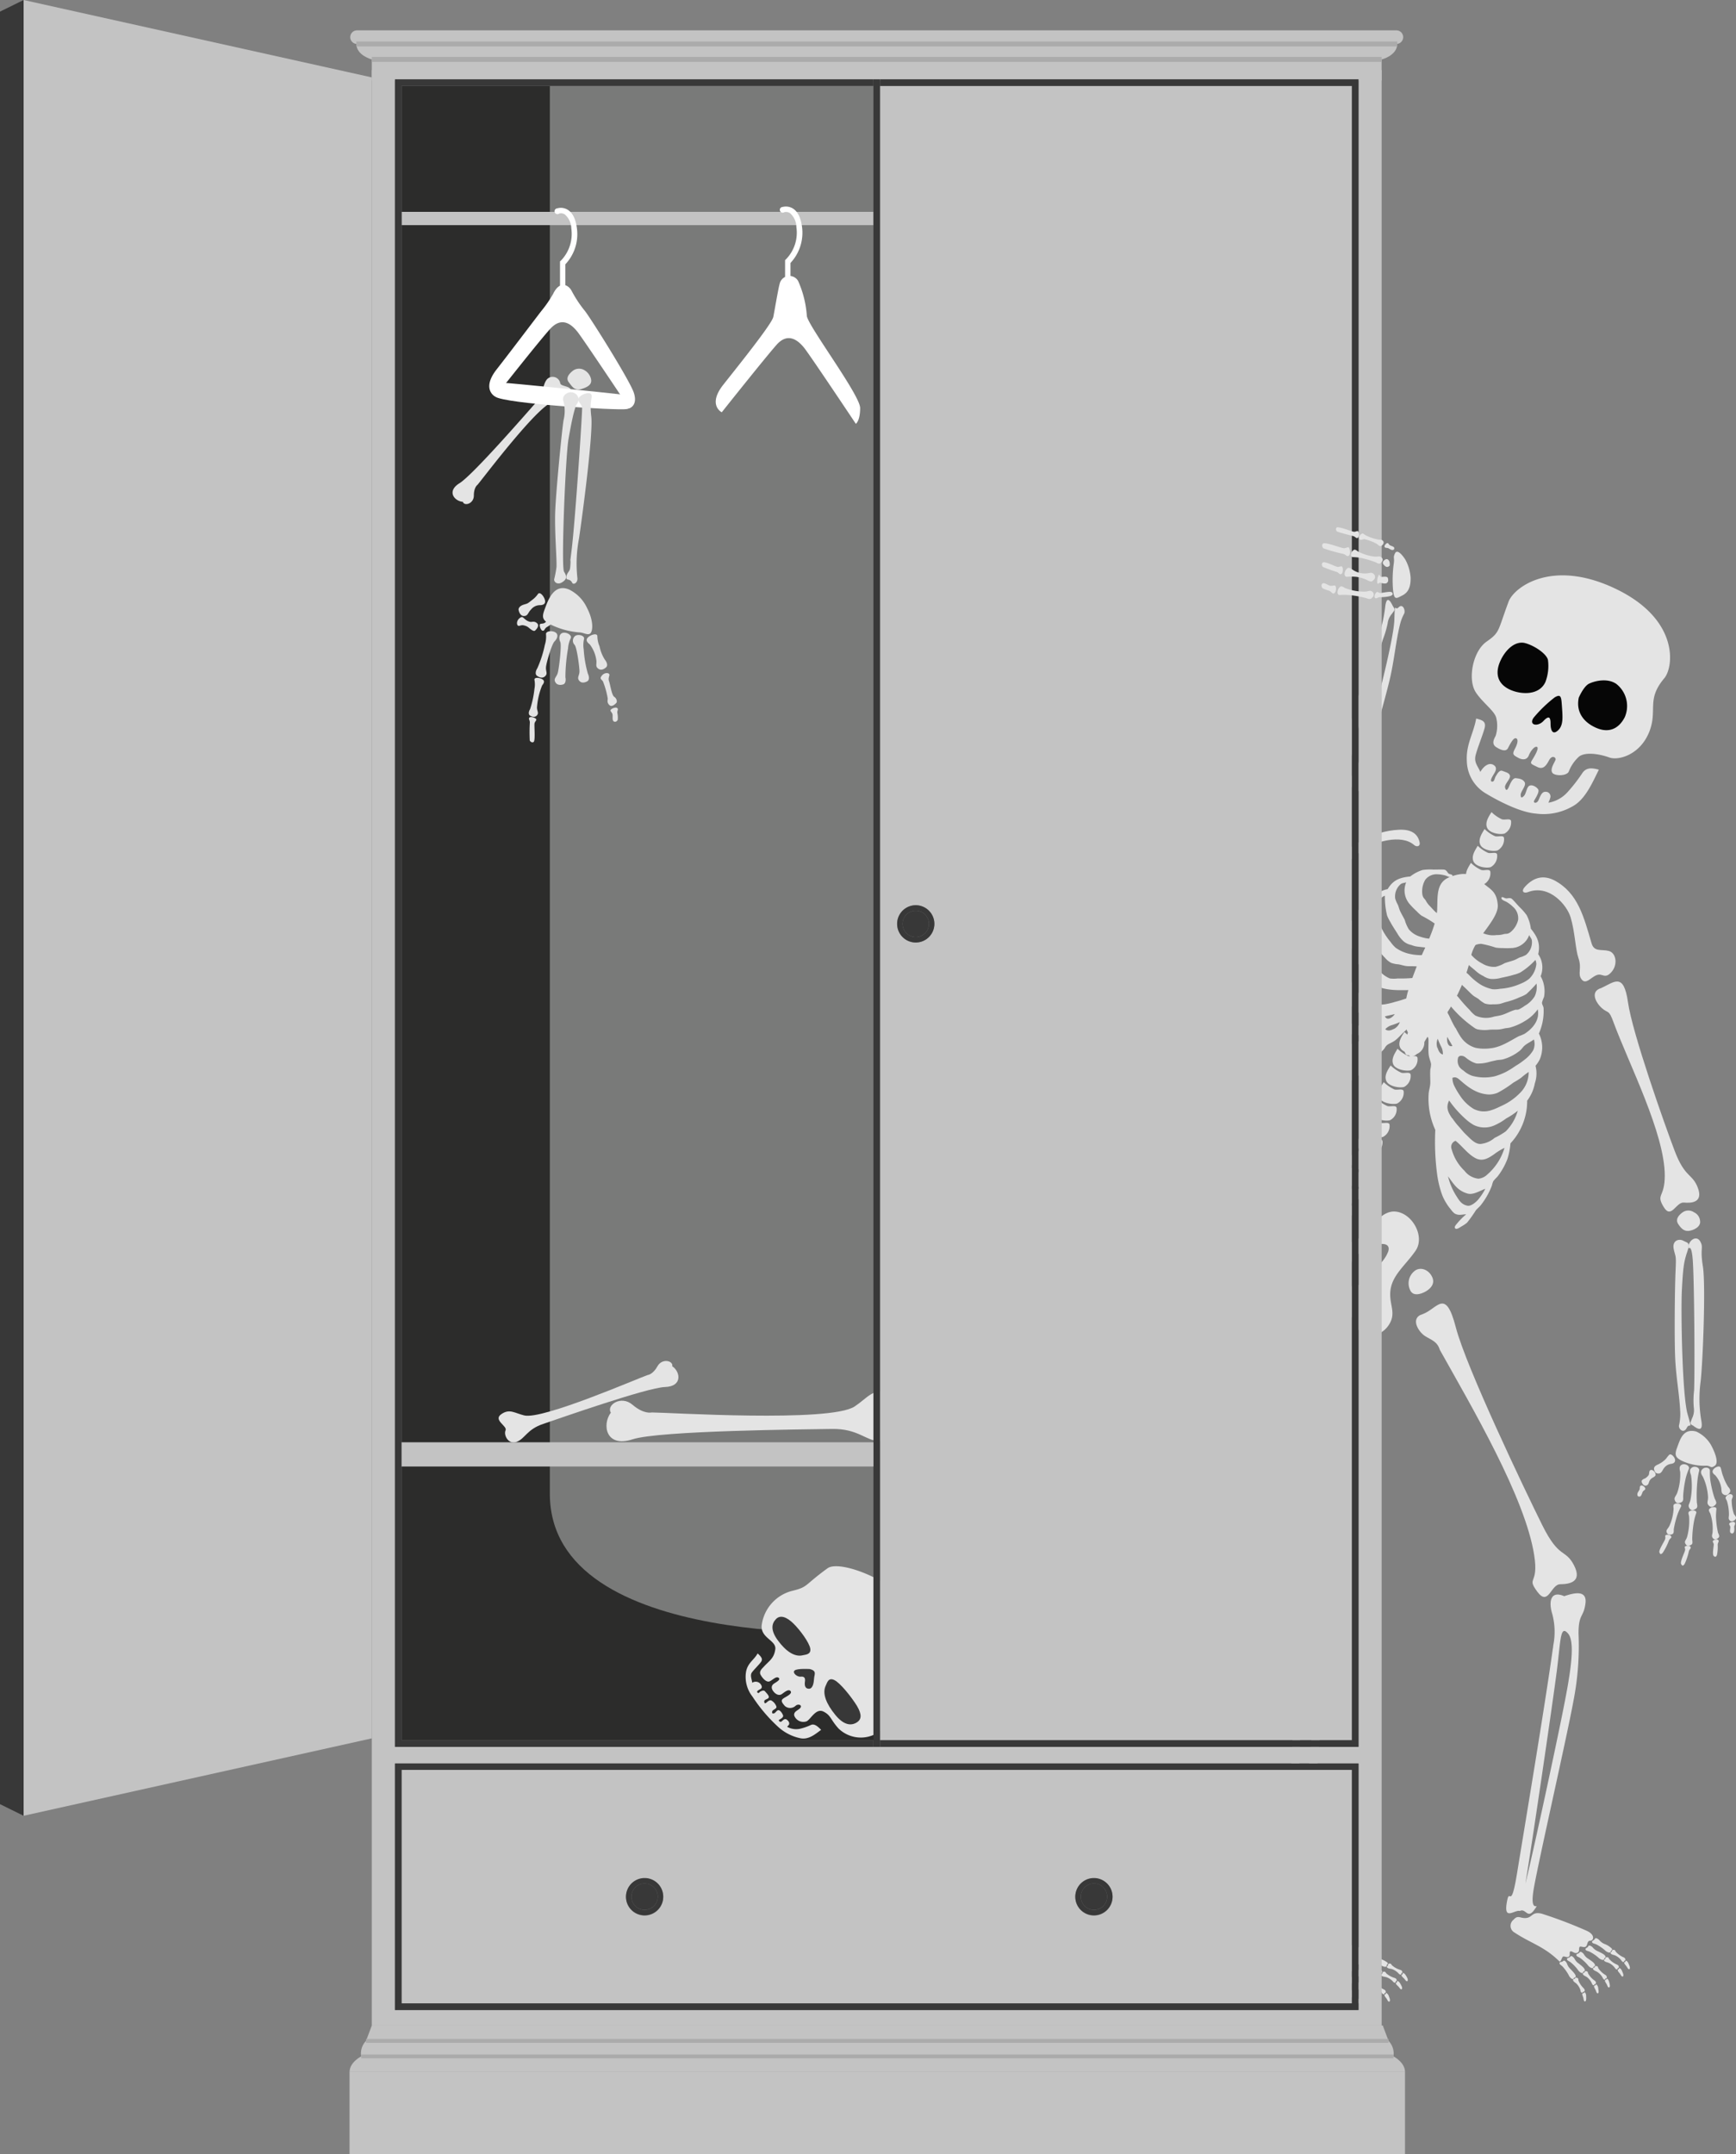 <svg xmlns="http://www.w3.org/2000/svg" viewBox="0 0 334.67 415.15"><rect x="0" y="0" width="334.67" height="415.15" fill="#808080" stroke="none"/><defs><style>.cls-1,.cls-2{fill:#e4e4e4;}.cls-2{fill-rule:evenodd;}.cls-3{fill:#060606;}.cls-4{fill:#c3c3c3;}.cls-5{fill:#797a79;}.cls-6{fill:#2c2c2b;}.cls-7{fill:#fff;}.cls-8{fill:#383838;}.cls-9{fill:#ababab;}</style></defs><g id="Livello_2" data-name="Livello 2"><g id="Livello_1-2" data-name="Livello 1"><path class="cls-1" d="M299.62,169.65c-2-1-3.87-.68-5.62,1.23-.85.93-.23,1.36.56,1.05,4.07-1.56,7.51,2.46,8.23,4.87.84,2.8.92,6.15,1.5,7.82.73,2.09-.23,3,.6,4.11s1.76-.35,2.91-.8,1.56.86,2.85-.58.92-3.71-.5-4.08-2.81.25-3.32-1.46C305.34,176.77,304.24,172.08,299.62,169.65Z"/><path class="cls-1" d="M275.92,185.9a7.3,7.3,0,0,0,1.89,1.31c.54.33,1.67-.24,1.9.35a2.38,2.38,0,0,1-1.19,2.47c-.9.27-2.93-.08-3.4-1.12S275.4,186.75,275.92,185.9Z"/><path class="cls-1" d="M274.63,189.15a7,7,0,0,0,1.9,1.31c.54.34,1.68-.22,1.9.36a2.38,2.38,0,0,1-1.19,2.47c-.9.27-2.94-.09-3.41-1.13S274.11,190,274.63,189.15Z"/><path class="cls-1" d="M273.34,192.4a7,7,0,0,0,1.91,1.32c.55.34,1.67-.23,1.9.36a2.35,2.35,0,0,1-1.19,2.46c-.91.27-2.95-.09-3.42-1.13S272.82,193.25,273.34,192.4Z"/><path class="cls-1" d="M272,195.65A7.49,7.49,0,0,0,274,197c.55.34,1.68-.22,1.91.36a2.37,2.37,0,0,1-1.22,2.46c-.9.26-2.95-.1-3.42-1.14S271.52,196.49,272,195.65Z"/><path class="cls-1" d="M270.74,198.89a7.27,7.27,0,0,0,1.91,1.32c.54.34,1.68-.22,1.91.36a2.37,2.37,0,0,1-1.22,2.46c-.9.26-2.95-.1-3.42-1.14S270.21,199.73,270.74,198.89Z"/><path class="cls-1" d="M269.42,202.12a7.29,7.29,0,0,0,1.92,1.33c.55.34,1.69-.22,1.92.37a2.36,2.36,0,0,1-1.24,2.44c-.91.25-3-.11-3.43-1.15S268.89,203,269.42,202.12Z"/><path class="cls-1" d="M268.09,205.34a7.24,7.24,0,0,0,1.91,1.33c.55.34,1.7-.22,1.93.37a2.38,2.38,0,0,1-1.25,2.44c-.9.25-2.95-.11-3.42-1.15S267.56,206.18,268.09,205.34Z"/><path class="cls-1" d="M266.76,208.56a7.44,7.44,0,0,0,1.9,1.33c.55.34,1.7-.22,1.93.37a2.36,2.36,0,0,1-1.26,2.42c-.9.25-3-.1-3.43-1.14S266.22,209.39,266.76,208.56Z"/><path class="cls-1" d="M265.4,211.77a7.27,7.27,0,0,0,1.91,1.32c.55.34,1.7-.21,1.92.37a2.36,2.36,0,0,1-1.25,2.43c-.91.25-3-.11-3.43-1.15S264.87,212.6,265.4,211.77Z"/><path class="cls-1" d="M287.54,156.51a6.86,6.86,0,0,0,1.87,1.32c.53.34,1.67-.22,1.89.36a2.45,2.45,0,0,1-1.26,2.46c-.89.26-2.9-.08-3.35-1.12S287,157.36,287.54,156.51Z"/><path class="cls-1" d="M286.2,159.77a6.78,6.78,0,0,0,1.86,1.31c.54.34,1.67-.23,1.88.36a2.44,2.44,0,0,1-1.23,2.45c-.89.28-2.89-.06-3.34-1.1S285.68,160.62,286.2,159.77Z"/><path class="cls-1" d="M284.88,163a6.74,6.74,0,0,0,1.86,1.3c.53.33,1.65-.24,1.87.34a2.46,2.46,0,0,1-1.22,2.47c-.88.27-2.88-.06-3.33-1.1S284.36,163.89,284.88,163Z"/><path class="cls-1" d="M283.57,166.3a7.12,7.12,0,0,0,1.86,1.3c.53.33,1.65-.24,1.87.34a2.44,2.44,0,0,1-1.2,2.47c-.89.28-2.88-.06-3.34-1.1S283.05,167.15,283.57,166.3Z"/><path class="cls-1" d="M282.28,169.56a6.89,6.89,0,0,0,1.86,1.3c.54.33,1.65-.24,1.87.34a2.42,2.42,0,0,1-1.19,2.47c-.89.28-2.88-.06-3.34-1.09S281.76,170.41,282.28,169.56Z"/><path class="cls-1" d="M281,172.82a7.21,7.21,0,0,0,1.87,1.31c.54.33,1.65-.24,1.88.33a2.43,2.43,0,0,1-1.18,2.48c-.89.28-2.9-.06-3.36-1.09S280.48,173.68,281,172.82Z"/><path class="cls-1" d="M279.72,176.09a6.78,6.78,0,0,0,1.87,1.3c.54.34,1.66-.23,1.88.35a2.41,2.41,0,0,1-1.18,2.47c-.89.28-2.9-.07-3.36-1.1S279.2,176.94,279.72,176.09Z"/><path class="cls-1" d="M278.44,179.35a6.66,6.66,0,0,0,1.88,1.31c.54.34,1.66-.23,1.89.35a2.41,2.41,0,0,1-1.18,2.47c-.9.28-2.91-.07-3.38-1.1S277.93,180.21,278.44,179.35Z"/><path class="cls-1" d="M277.17,182.62a7.09,7.09,0,0,0,1.88,1.31c.55.34,1.67-.23,1.89.35a2.38,2.38,0,0,1-1.18,2.47c-.9.28-2.91-.07-3.38-1.11S276.65,183.47,277.17,182.62Z"/><path class="cls-1" d="M264.05,215a7.22,7.22,0,0,0,1.9,1.32c.55.34,1.7-.21,1.92.37a2.35,2.35,0,0,1-1.26,2.42c-.91.25-3-.11-3.42-1.15S263.52,215.8,264.05,215Z"/><path class="cls-1" d="M262.68,218.16a7,7,0,0,0,1.9,1.32c.55.35,1.7-.21,1.92.38a2.33,2.33,0,0,1-1.27,2.41c-.9.25-3-.1-3.42-1.14S262.15,219,262.68,218.16Z"/><path class="cls-1" d="M261.31,221.36a7.6,7.6,0,0,0,1.89,1.32c.55.34,1.7-.22,1.92.37a2.34,2.34,0,0,1-1.27,2.41c-.9.25-3-.11-3.42-1.15S260.77,222.18,261.31,221.36Z"/><path class="cls-1" d="M259.93,224.54a7.11,7.11,0,0,0,1.89,1.32c.55.35,1.7-.21,1.92.38a2.36,2.36,0,0,1-1.28,2.41c-.9.25-2.95-.11-3.41-1.15S259.39,225.37,259.93,224.54Z"/><path class="cls-1" d="M258.54,227.73a7.22,7.22,0,0,0,1.9,1.32c.54.34,1.69-.21,1.91.37a2.38,2.38,0,0,1-1.28,2.42c-.9.24-3-.12-3.41-1.16S258,228.55,258.54,227.73Z"/><path class="cls-1" d="M257.15,230.91a7.11,7.11,0,0,0,1.89,1.32c.54.35,1.7-.2,1.92.38a2.36,2.36,0,0,1-1.29,2.41c-.9.25-2.95-.11-3.41-1.15S256.61,231.73,257.15,230.91Z"/><path class="cls-1" d="M269.15,233.51c-3.18-.4-5.17,4-7.68,5.46s-6.08.07-7.81-1c-3.44-2.11-6.52-3.5-9.75-2.37a4.82,4.82,0,0,0-2.09,7.6c2.08,2.41,3.67,4.52,3.74,8s2.31,6.26,5.73,5.49,2.05-3.63,4.47-5.7,4.62,2.45,5.8,4.78,4.52,2.06,6.15-.38-.06-4,.37-6.89,3-4.79,4.83-7.48S272.33,233.91,269.15,233.51Zm-14.17,14c-.34,1.26-.37.91-1.4.75s-2-2.12-3.48-2.83a4.18,4.18,0,0,1-2.74-3.85c-.06-2.15,4.3-.35,5.48.63S255.33,246.29,255,247.55Zm12.59-6.2c-1,2.59-3.92,4.09-4.95,5.5s-1.79,1.79-2.42.48c-1.19-2.46.45-4.75,2.34-6.14S268.53,238.76,267.57,241.35Z"/><path class="cls-1" d="M269.68,159.91c2.25-.11,3.62.67,4,2.42.17.84-.59.95-1.07.52-2.5-2.19-7.68-.54-9.66.82-2.31,1.59-4.3,3.75-5.75,4.68-1.8,1.16-1.53,2-2.86,2.51s-1.26-.73-2-1.35-1.8.12-2.05-1.19,1.37-2.69,2.77-2.53,2.2,1,3.61,0C260.82,162.92,264.44,160.18,269.68,159.91Z"/><path class="cls-1" d="M192.59,238.55a6.37,6.37,0,0,0-3.69.92c-.91.57-3,2.15-2.5,3.1s.65.27,1.61.85a10,10,0,0,0,4.47,1.27c1.13,0,1.66-.16,1.88-1.73S195.12,239.15,192.59,238.55Z"/><path class="cls-1" d="M181.48,245.77c.08.49.28.85.86.82s.67-.58,1.09-1.05a4.73,4.73,0,0,1,2-1.41c.65-.1.89-.32.81-.82s-.65-1.31-1.07-.91a13.45,13.45,0,0,1-1.19,1.2,9.06,9.06,0,0,1-1.73,1.26C181.76,245.06,181.4,245.29,181.48,245.77Z"/><path class="cls-1" d="M178.1,249.64c.05.4.4.9.87.73s.37-.43.66-.93a8.74,8.74,0,0,1,1.57-2.09c.48-.33.58-.33.49-.77s-.54-.86-.91-.67-.13.67-.43,1.09a8.35,8.35,0,0,1-1.53,1.93C178.37,249.15,178,249.24,178.1,249.64Z"/><path class="cls-1" d="M177.2,251.94c0,.28.1.47.44.43s.47-.75.64-1,.55-.28.44-.57-.55-.68-.83-.54-.14.55-.27.79A2.19,2.19,0,0,0,177.2,251.94Z"/><path class="cls-1" d="M196.19,248.66a.81.81,0,0,1-1.16.27c-.48-.3-.28-.91-.4-1.43a2,2,0,0,0-.77-1.28c-.44-.32-.59-.69-.27-1.09s1.25-.7,1.39-.26.13.86.24,1.15a4.59,4.59,0,0,0,.75,1.45C196.29,247.88,196.5,248.28,196.19,248.66Z"/><path class="cls-1" d="M197.13,251.87c-.26.28-.79.53-1.11.18s-.1-.71-.11-1.09a1.5,1.5,0,0,0-.28-.86c-.19-.33-.35-.56,0-.87s.89-.42,1.12-.12-.17.69-.11,1a2.58,2.58,0,0,0,.27.81C197,251.18,197.39,251.59,197.13,251.87Z"/><path class="cls-1" d="M196.76,254.3c-.15.24-.33.35-.6.15s0-.89-.06-1.18-.33-.52-.1-.72.81-.3,1,0-.15.54-.16.82A2.42,2.42,0,0,1,196.76,254.3Z"/><path class="cls-1" d="M182.81,249.18c.16.47.47.79,1,.58s.43-.6.83-1.32a10.67,10.67,0,0,1,2.68-3c.76-.38.9-.78.7-1.31s-1-.86-1.35-.32a10.18,10.18,0,0,1-.89,1.49,20,20,0,0,1-2.41,2.73C182.8,248.51,182.65,248.71,182.81,249.18Z"/><path class="cls-1" d="M179.33,254.42c.17.38.46.62.92.41s.3-.56.57-1.18a9,9,0,0,1,2-2.72c.6-.36.61-.52.44-.91s-.89-.88-1.12-.41a11.47,11.47,0,0,1-.62,1.33,16.61,16.61,0,0,1-1.8,2.5C179.26,253.86,179.15,254,179.33,254.42Z"/><path class="cls-1" d="M178,257.31c0,.39,0,.54.45.45s.8-1.6,1-1.92.55-.28.45-.59-.54-.7-.83-.54-.1.47-.29.81A7.6,7.6,0,0,0,178,257.31Z"/><path class="cls-1" d="M188.76,251.81c.32.38.72.56,1.17.16s.18-.73.29-1.54a10.6,10.6,0,0,1,1.41-3.74c.56-.62.66-1,.29-1.41s-1.38-.49-1.48.13a12.33,12.33,0,0,1-.29,1.72,20.5,20.5,0,0,1-1.25,3.43C188.51,251.19,188.44,251.43,188.76,251.81Z"/><path class="cls-1" d="M187.44,258c.3.29.65.41,1,0s.08-.62.1-1.31a9.21,9.21,0,0,1,.86-3.27c.43-.55.39-.71.08-1s-1.14-.49-1.18,0a10.21,10.21,0,0,1-.1,1.46,17.55,17.55,0,0,1-.75,3C187.17,257.48,187.13,257.69,187.44,258Z"/><path class="cls-1" d="M187.22,261.81c.14.43.22.54.59.25s.19-2.34.26-2.78.41-.48.2-.74-.76-.46-1-.19.08.41,0,.88A11.85,11.85,0,0,0,187.22,261.81Z"/><path class="cls-1" d="M185.72,251.59c.26.43.63.67,1.14.33s.27-.63.51-1.49a14.33,14.33,0,0,1,2.13-4.13c.69-.61.78-1,.47-1.44s-1.25-.63-1.45,0a11.22,11.22,0,0,1-.54,1.67,26.46,26.46,0,0,1-1.92,3.84C185.54,251,185.47,251.15,185.72,251.59Z"/><path class="cls-1" d="M183.28,258c.25.34.58.52,1,.19s.17-.56.31-1.3a11.91,11.91,0,0,1,1.53-3.61c.54-.54.49-.64.24-1s-1.06-.67-1.18-.15a10.69,10.69,0,0,1-.31,1.45,23.34,23.34,0,0,1-1.4,3.35C183.06,257.54,183,257.69,183.28,258Z"/><path class="cls-1" d="M182.57,261.73c.08.44.13.57.54.33s.47-2.23.6-2.65.47-.41.31-.69-.68-.57-.93-.34,0,.43-.1.87A10.91,10.91,0,0,0,182.57,261.73Z"/><path class="cls-1" d="M198.26,237.68a9.3,9.3,0,0,0-1.21,1.95c-.36.63-1.69.73-1.45-.55s-1.44,0,1.52-2.19,13-14.67,15.27-18,2.91-4.31,3.59-6.19.9-1.47,1.9-1.29,1.69,1.34.46,2.38-1,.46-2.79,3-7.43,10-10,13S200.4,235.07,198.26,237.68Z"/><path class="cls-1" d="M194.93,238a4.54,4.54,0,0,1-1-.07c-.27-.09-1.18-.26.21-1.57a24.42,24.42,0,0,0,4.76-5.91c2-3.32,10.46-15.07,13-17.5s2-2.83,3.24-3.4,1.87,1,1.25,2.06.3-1.2-2.14,1.46S201,229.6,198.85,232.62a17.92,17.92,0,0,1-1.91,2.57,3.49,3.49,0,0,0-1,1.88C195.63,237.88,195.72,238.21,194.93,238Z"/><path class="cls-1" d="M244.35,176.23c1.7-2.12.82-1.65,1.15-3.32s1.6-3.47,3.14-2.06c2.23,1.54,4.92,2.05.36,5.78s-16.09,17.87-19.52,22.19-1.89,5.07-3.7,7.38-3.11.6-3.77-.79-4-.35-2.69-2.9,1.52-.67,5.16-2.86C231.35,195.49,239.12,182.74,244.35,176.23Z"/><path class="cls-1" d="M221.42,208a1.88,1.88,0,0,0-1.2-1.86c-.81-.34-1.81-.47-2.26.47s-.65,1.79.09,2.57,1.83,1.3,2.57.66A2,2,0,0,0,221.42,208Z"/><path class="cls-1" d="M277.07,175.06c.08-2.52-.15-5,2.35-6s4.33-.85,6.07.77,3,1.74,3.25,4.53-4.53,6.55-5.14,9.89a32.87,32.87,0,0,1-4.3,10.43c-1.74,2.69-3.41,4.64-6.68,2.81s-1-7.26.25-10.59S277,178.83,277.07,175.06Z"/><path class="cls-1" d="M239.86,246.25a2.92,2.92,0,0,0-.78-3.42c-1.18-1.09-3-.33-3.55,1.25s1.15,2.65,2.21,2.93S239.54,247.15,239.86,246.25Z"/><path class="cls-1" d="M271.8,248.51a3,3,0,0,1,.77-3.45c1.18-1.1,3-.36,3.6,1.23s-1.16,2.67-2.22,3S272.14,249.41,271.8,248.51Z"/><path class="cls-2" d="M291.19,220.35a11.92,11.92,0,0,0,3.22-8.22,8,8,0,0,0,1.48-3.35,5.91,5.91,0,0,0,.13-3.38,6.09,6.09,0,0,0,.81-1.21,5.91,5.91,0,0,0-.16-5,10.71,10.71,0,0,0,.91-4.82c0-.43-.34-.78-.31-1.17a7.17,7.17,0,0,1,.39-1.06,5.94,5.94,0,0,0-.65-4,4.5,4.5,0,0,0-.47-4.25c.46-2-.14-3.33-1.42-4.91a7.59,7.59,0,0,0-.81-2.61,11.6,11.6,0,0,0-1.39-1.58c-.47-.49-1-1.13-1.39-1.5s-.85-.12-1.17-.15-.82-.43-.89-.15c-.13.45.63.63,1,.85a6.09,6.09,0,0,1,1.2.92,2.9,2.9,0,0,1,1,2.51,4.32,4.32,0,0,1-1.54,2.43c-.6.4-.81.2-1.28.34a4,4,0,0,1-1.3.16,4.75,4.75,0,0,1-2.78-.42c-.29-.19,0-.67-.17-1.05a2.25,2.25,0,0,0-1.31-.94c-.47-.06-.67.09-1.07.06a3.74,3.74,0,0,1-1.13-.32,3.7,3.7,0,0,1-1-.6c-.3-.27-.35-.54-.71-.83a2.22,2.22,0,0,0-1.58-.3c-.41.12-.5.7-.83.62-1-.22-1.56-1-2.27-1.75a4.19,4.19,0,0,1-.81-1.07c-.25-.44-.53-.48-.68-1.18a4.44,4.44,0,0,1,.55-2.86,2.74,2.74,0,0,1,2.42-1.06,6.45,6.45,0,0,1,1.49.24c.42.13,1.09.57,1.31.16s-.49-.35-.73-.56-.39-.72-.93-.75-1.36,0-2,0a9.93,9.93,0,0,0-2.08.08,7.42,7.42,0,0,0-2.37,1.25c-2,.19-3.31.67-4.36,2.44a4.21,4.21,0,0,0-3.24,2.66,5.5,5.5,0,0,0-3.18,2.37c-.16.26-.2.72-.45,1s-.69.33-1,.61a10.05,10.05,0,0,0-2.63,4,5.64,5.64,0,0,0-3.56,3.41,6.2,6.2,0,0,0-.25,1.44,5.68,5.68,0,0,0-2.25,2.45,8.09,8.09,0,0,0-1.28,3.41,12.2,12.2,0,0,0-3.68,8,13.74,13.74,0,0,0-1.86,2.6,13,13,0,0,0-1.18,3.76,9.26,9.26,0,0,1-.09,1.14,3.61,3.61,0,0,1-.43.74,14,14,0,0,0-1.31,4c-.1.58,0,1-.11,1.52a21.15,21.15,0,0,0-.59,2.76,6.42,6.42,0,0,0,.2,1.28c.06.35.16,1.11.53,1.1s.4-.52.45-.78a13.65,13.65,0,0,0,.12-2.56c.58.61.74,1.23,1.64,1.51a3.85,3.85,0,0,0,1.07,0,10.87,10.87,0,0,0,3-.61,20.13,20.13,0,0,0,3.63-2,46.65,46.65,0,0,0,6.61-5.62,13.88,13.88,0,0,0,6-3.89c.47-.51.82-1.15,1.35-1.72s1.21-1.11,1.78-1.74c.21-.24.21-.43.56-.75s1-.5,1.57-.92,1.35-1.31,1.95-1.85c.19-.17.41-.44.7-.43a20.93,20.93,0,0,1-.71,2.59,2.8,2.8,0,0,0,.08,2.24c.34.44.32.18.63.31s.11.31.65.25a2.72,2.72,0,0,0,1.65-1.49,20.94,20.94,0,0,1,1.32-2.33c.21.2.18.56.19.81,0,.83-.06,2,.05,2.73s.42,1.3.44,1.79a4.48,4.48,0,0,1-.14.94c-.06.85,0,1.73,0,2.51s-.27,1.47-.32,2.16a14.33,14.33,0,0,0,1.28,7,47.47,47.47,0,0,0,.37,8.67,19.15,19.15,0,0,0,1,4,10.37,10.37,0,0,0,1.62,2.65,3.92,3.92,0,0,0,.72.78c.82.47,1.4.17,2.24.17a13.76,13.76,0,0,0-1.82,1.84c-.17.22-.54.59-.29.87s.89-.18,1.19-.37a7.14,7.14,0,0,0,1.09-.73,23.49,23.49,0,0,0,1.66-2.33c.31-.41.69-.65,1.05-1.12a14.3,14.3,0,0,0,2.09-3.73,4,4,0,0,1,.26-.82,9.62,9.62,0,0,1,.78-.85,13,13,0,0,0,1.95-3.45A13.48,13.48,0,0,0,291.19,220.35ZM270,170.42c.35-.29.7-.22,1.07-.38,0,0,0,0,0,.05a4,4,0,0,0,.71,4.17,15.73,15.73,0,0,0,1.33,1.36,7.24,7.24,0,0,0,.95.86A21.15,21.15,0,0,1,276.6,178a3.34,3.34,0,0,1,.88,2c0,.29.14.72-.19.83a6.81,6.81,0,0,1-3.49-.31,4.47,4.47,0,0,1-2.2-1.42,6.86,6.86,0,0,1-.78-1.79c-.28-.59-.65-1.18-.88-1.68s-.28-.83-.45-1.25a5.74,5.74,0,0,1-.52-1.21A3.1,3.1,0,0,1,270,170.42ZM245.67,215.2c-1,.16-1.91.44-2.9-.29-.52-.38-.62-1.59-.52-2.33a11.4,11.4,0,0,1,.59-2.35c.46,1,.67,2.53,1.7,3.13,1.73,1,3.13.66,5,.44A12.46,12.46,0,0,1,245.67,215.2Zm7.17-5.43a9.15,9.15,0,0,1-4.72,1,3.92,3.92,0,0,1-3-.91,2.83,2.83,0,0,1-.57-1.65,10.85,10.85,0,0,1,1.51-6,10.18,10.18,0,0,1,.46,2.26c.21,1.4.48,2.69,2.05,3.16s3.29.27,4.92.46A1.23,1.23,0,0,1,252.84,209.77Zm4.25-4.22a13.8,13.8,0,0,1-2.1.14c-.78,0-1.27.07-2.16,0s-2.31,0-3.07-.75a4.87,4.87,0,0,1-1-2.81,14.71,14.71,0,0,1-.56-2.38,9.26,9.26,0,0,1,1.28-4.47s0,0,0,0A16.92,16.92,0,0,0,250,198a12.22,12.22,0,0,0,.64,2.65,4.67,4.67,0,0,0,2.74,2.73,8.68,8.68,0,0,0,1.77.34,19.35,19.35,0,0,0,4.87-.13C259.49,205,258.43,205.35,257.09,205.55Zm4-4.53a11.27,11.27,0,0,1-1.74.4,8.12,8.12,0,0,1-3.8-.14c-2.17-.87-2.59-2.56-3.27-4.53a12.33,12.33,0,0,1-.71-4,5.62,5.62,0,0,1,1.55-4s0-.07.07-.08,0,0,0,0a14.17,14.17,0,0,1,.27,1.83,17.56,17.56,0,0,0,.41,1.74,23.24,23.24,0,0,0,.77,3.52,4.46,4.46,0,0,0,1,1.59c1.58,1.48,3.4,1.84,5.49,2.05.65.06,1.27.09,1.47.83A3.27,3.27,0,0,1,261.13,201Zm2-3.26a3,3,0,0,1-1-.1,4.53,4.53,0,0,1-1.81-.55,9.28,9.28,0,0,1-3.12-3.17,12.94,12.94,0,0,1-.89-2.06c-.25-.71-.35-1.46-.53-2.2a15,15,0,0,1-.43-2.24,6.46,6.46,0,0,1,.1-2.4,2.74,2.74,0,0,1,1.27-1.49s0,0,0,0c.1.66.39,1.43.47,2s-.08,1,0,1.56a9.82,9.82,0,0,0,1.13,3.4c.24.44.54.69.8,1.11s.4.62.71,1.16a7.6,7.6,0,0,0,1.54,2.07,4.72,4.72,0,0,0,1.45.58c.49.15,1.06.1,1.4.36s.48.43.38.91A2,2,0,0,1,263.13,197.76Zm3.85-1.87c.64-.17,1.3-.28,1.94-.46C268.51,196.07,267.43,196.82,267,195.89Zm1.78,2.4c-.56.28-1.13.49-1.66.07a2.61,2.61,0,0,1,1.26-.79,14.36,14.36,0,0,0,1.54-.59s0,0,0,0A2.37,2.37,0,0,1,268.76,198.29Zm3.6-6.37c-.19.27-.57.29-.8.37-.82.28-1.78.6-2.53.78a14.59,14.59,0,0,1-1.79.44,5,5,0,0,1-3.56-.61,8.89,8.89,0,0,1-2-1.89c-1.36-1.67-1.76-3.7-2.38-5.75-.13-.42-.37-.68-.48-1.16-.42-1.87-.35-4,1.39-5.16,0,0,0,0,0,0a8.48,8.48,0,0,0,.25,3.44,11.87,11.87,0,0,0,1.2,3,7.94,7.94,0,0,0,.59.82,7.51,7.51,0,0,0,.54.85c.32.4,1,1,1.37,1.51a7.83,7.83,0,0,0,1.49,1.5,2.16,2.16,0,0,0,.59.29c2.08.64,4.18.45,6.34.46A3.61,3.61,0,0,1,272.36,191.92Zm1.64-3.71a2.77,2.77,0,0,1-1.45.25,24.19,24.19,0,0,1-3.05.11,5.89,5.89,0,0,1-1.52,0,5.22,5.22,0,0,1-2.69-2.52c-.32-.47-.56-.79-.8-1.21-.5-.88-.68-1.72-1.16-2.6-.15-.26-.32-.28-.49-.65a7.06,7.06,0,0,1-.36-1.34,5.51,5.51,0,0,1-.13-2.67,4.11,4.11,0,0,1,1.41-2s0,0,0,0a26.92,26.92,0,0,0,0,2.84,6.71,6.71,0,0,0,.5,1.37,15.73,15.73,0,0,0,1.25,2.58c.27.42.44.88.7,1.27a7.91,7.91,0,0,0,.82.93,3.88,3.88,0,0,0,1.21,1,5.19,5.19,0,0,0,1.41.28c.5.09.87.23,1.43.32s1.34,0,2,.08a17.8,17.8,0,0,0,1.93,0A3,3,0,0,1,274,188.21Zm2.23-4.13a5.19,5.19,0,0,1-2.05,0,10.49,10.49,0,0,1-2.79-.34,7.48,7.48,0,0,1-2.27-1.07,6.22,6.22,0,0,1-1-1.13,13,13,0,0,1-2.19-3.68,6.78,6.78,0,0,1-.52-1.8,4.57,4.57,0,0,1,.92-3,2,2,0,0,1,.69-.44,15.27,15.27,0,0,0,.42,3.8,7.65,7.65,0,0,0,.64,1.28c.38.72.94,1.56,1.35,2.21a5.86,5.86,0,0,0,1.24,1.54,3.18,3.18,0,0,0,1.4.66,7.38,7.38,0,0,0,.78.25c.42.09,1.33.17,1.9.24a9.46,9.46,0,0,0,1.85.07C276.54,183,276.65,183.9,276.23,184.08Zm7.36-1.41a3.11,3.11,0,0,1,2-.77,19.33,19.33,0,0,1,2.78.72,7,7,0,0,0,1.26.09,16.34,16.34,0,0,0,1.86,0,3.75,3.75,0,0,0,3.33-2.45s0-.05.05,0c.15.37.44.59.49,1a3.14,3.14,0,0,1-1.14,2.77,5,5,0,0,1-1.18.48c-.41.18-.67.38-1.17.56s-1.16.34-1.75.55a6.54,6.54,0,0,1-1.76.71,4.33,4.33,0,0,1-2.52-.61,7.27,7.27,0,0,1-2.67-2.34C283,183.09,283.36,182.84,283.59,182.67Zm-1.16,2.5a10.34,10.34,0,0,0,1.34,1.31c.46.36,1.15,1,1.51,1.22a6,6,0,0,0,.72.4,3.24,3.24,0,0,0,1.42.56,5.66,5.66,0,0,0,1.93-.19c.72-.16,1.69-.35,2.45-.59a7,7,0,0,0,1.31-.45A14.08,14.08,0,0,0,296,185a2.16,2.16,0,0,1,.18.81,4.56,4.56,0,0,1-1.4,2.84,6.13,6.13,0,0,1-1.58.91,11.57,11.57,0,0,1-4,1,5.7,5.7,0,0,1-1.45.09,7.55,7.55,0,0,1-2.34-.91,11.52,11.52,0,0,1-2.19-1.82c-.56-.56-1.16-.89-1.42-1.52C281.56,186,282.24,185.48,282.43,185.17Zm-1.37,3.76a16.68,16.68,0,0,0,1.38,1.41c.47.43,1,1,1.44,1.39s.82.52,1.23.83a6,6,0,0,0,1.18.84,3.8,3.8,0,0,0,1.56.15,7,7,0,0,0,1.22-.06c.45-.08.88-.28,1.35-.39a14.42,14.42,0,0,0,2.63-.93,6.23,6.23,0,0,0,1.27-.61,26.4,26.4,0,0,0,1.94-2s0,0,0,0a4.32,4.32,0,0,1-.36,2.45,5.3,5.3,0,0,1-1.9,1.82,7.2,7.2,0,0,1-1.15.7c-.38.14-.51,0-.79.11-.94.28-1.63.73-2.59,1-.46.13-.84.17-1.4.28a4.92,4.92,0,0,1-3.61-.2,5.89,5.89,0,0,1-1.1-1.08,29.43,29.43,0,0,1-2.08-2.33c-.26-.35-.73-.66-.85-1.25A3.06,3.06,0,0,1,281.06,188.93Zm-3.93,13a2.43,2.43,0,0,1,.08-1.74s0,0,0,0a14,14,0,0,0,.67,1.54,3,3,0,0,1,.32,1.49C277.57,203.1,277.32,202.52,277.13,201.92Zm1.91-2.1c.32.6.7,1.16,1,1.75C279.08,201.89,278.87,200.56,279,199.82Zm1.57-1.73c-.41-.68-.86-1.62-1.23-2.42-.11-.22-.37-.52-.31-.85s.4-.69.57-1a22.52,22.52,0,0,0,4.79,4.36,1.89,1.89,0,0,0,.61.22,7,7,0,0,0,2.08.05c.64-.06,1.51,0,2-.07a8.51,8.51,0,0,0,1-.2c.36-.06.66-.07,1-.15a10.91,10.91,0,0,0,2.85-1.24,8,8,0,0,0,2.52-2.28s0-.05,0,0c.42,2.06-.92,3.66-2.54,4.72a10.24,10.24,0,0,1-1.14.47c-1.85,1-3.5,2.16-5.62,2.34a8.39,8.39,0,0,1-2.68-.11,5.13,5.13,0,0,1-2.93-2.2A16.17,16.17,0,0,1,280.61,198.09Zm.49,5.76c.27-.41.48-.42.91-.35s.79.52,1.24.78a4.87,4.87,0,0,0,1.43.67,7.4,7.4,0,0,0,2.52-.32c.59-.15.82-.19,1.3-.3s.86-.06,1.33-.19a9.11,9.11,0,0,0,3.13-1.6c.48-.37.6-.72,1.08-1.11s1.2-.72,1.72-1.12c0,0,0,0,0,.05a2.94,2.94,0,0,1-.13,2,6.11,6.11,0,0,1-1.58,1.78,14.41,14.41,0,0,1-1.84,1.28,16.9,16.9,0,0,1-1.89,1.17,13,13,0,0,1-2.06.81,8.92,8.92,0,0,1-4.42-.08,4.84,4.84,0,0,1-1.66-1,3,3,0,0,1-.75-.65A2.12,2.12,0,0,1,281.1,203.85Zm-1.1,3.9c.68-.36,1.13.08,1.63.51,1.6,1.4,3.15,2.51,5.33,2.66a4.28,4.28,0,0,0,1.84-.35,21.75,21.75,0,0,0,3-1.94,14.5,14.5,0,0,0,1.5-.94,15.33,15.33,0,0,1,1.44-1.11s0,0,0,0a.22.22,0,0,1,0,.11,5.62,5.62,0,0,1-1.73,4,11.43,11.43,0,0,1-3.28,2.32c-1.89.9-3.43,1.71-5.55.72a8.19,8.19,0,0,1-2.74-2.69,13.09,13.09,0,0,1-.93-1.56A3.58,3.58,0,0,1,280,207.75Zm0,7.78c-.78-1.12-1.28-2.1-.59-3.45a20.3,20.3,0,0,0,3.27,3.66,8.76,8.76,0,0,0,1.47,1.06,4.71,4.71,0,0,0,3.88.12,11.19,11.19,0,0,0,2.36-1.37,14.21,14.21,0,0,0,2.25-1.5s.05,0,0,0a9.18,9.18,0,0,1-2.34,4,14.44,14.44,0,0,1-2.12,1.23,4.91,4.91,0,0,1-2.76,1.18c-1.07,0-2-1.1-2.66-1.72s-.92-1-1.45-1.6A11.93,11.93,0,0,1,280,215.53ZM285,231.15c-.48.58-1.44,1.34-2.08,1.22-1.22-.23-1.66-1.1-2.19-1.92a12.4,12.4,0,0,1-1.58-3.75c1.1,1.49,1.8,2.73,3.71,3.31,1.14.35,2.4-.52,3.48-.9A11.58,11.58,0,0,1,285,231.15Zm1.63-4.7a2.84,2.84,0,0,1-1.61.71,3.88,3.88,0,0,1-2.69-1.52,9,9,0,0,1-2.47-4.13,1.23,1.23,0,0,1,.75-1.65c1.26,1,2.27,2.45,3.7,3.27s2.56.13,3.73-.68a11.49,11.49,0,0,1,2-1.23A10.92,10.92,0,0,1,286.62,226.45Z"/><path class="cls-1" d="M320.84,130.72c1.84-2.18,2.91-11.36-9.36-17.24s-19.61-.31-20.65,2.47c-2.15,5.77-1.63,5.87-4.26,7.72s-3.64,7.16-2.13,9.65c1.25,2,3.68,3.67,4,5a6.42,6.42,0,0,1-.1,3.48c-.12.31-1,1.49.1,2.19s1.92.84,2.26.21,1-2,1.5-1.93.47.87-.13,2-.34,1.24.59,1.76,1.75.38,2.07-.45,1.12-1.85,1.58-1.63-.51,1.84-.95,2.54-.2.73,1,1.32,1.75-.33,2.31-1.35,1.37-.48,1.2,0-1.05,1.69-.64,2.42,2.92.72,3.23-.25a7.47,7.47,0,0,1,1.81-2.69c1-1,3.6-.81,6,.05,1.68.61,5.9-.44,7.7-5C319.59,136.77,317.34,134.87,320.84,130.72Z"/><path class="cls-3" d="M311.59,131.8c-1.73-1.18-4.16-.56-5.23-.05s-2,2.7-2,2.7c-.64,3.05,1.27,5,3.6,5.92s4.17,0,5.27-2.16A5.41,5.41,0,0,0,311.59,131.8Z"/><path class="cls-3" d="M298.42,127.2c-.23-1.13-2.43-2.69-4.32-3.24s-3.81,1.13-4.84,3.38-.65,4.19,1.4,5.35,6,1.56,7.27-1.26A8.68,8.68,0,0,0,298.42,127.2Z"/><path class="cls-3" d="M299.72,134.4a25.87,25.87,0,0,0-4.09,3.95c-.95,1.44.83,1.76,1.91.61s1.38-.74,1.38.52.41,2.23,1.43,1.29.92-2.4.78-4.4S301,133.65,299.72,134.4Z"/><path class="cls-1" d="M305,149.06a30.63,30.63,0,0,1-2.84,3.64,6.4,6.4,0,0,1-3.63,2c.11-.42.16-.34.31-.88a.89.89,0,0,0-.88-1.22c-.86-.07-1.13,1.25-1.45,1.77s-1,.41-.73-.1,1.08-1.7.73-2.18-1.18-.94-1.7-.64-.59,1.49-1,1.92-.65.46-.65-.19,1.11-1.79.78-2.4-1-.73-1.7-.81-1.17,1.29-1.4,1.77-.48.76-.68.1.92-1.55.94-2.21-.89-.83-1.47-1.07-1.06.7-1.29,1.07-.24,1.1-.73,1,.14-1.05.42-1.52.74-1.26-.2-1.74-1.95.5-2.45,1.4c-.45-1.11-1.26-1.81-.91-3.21s1.3-3.69,1.71-5.14-.49-1.64-1.6-1.94c-.52,2.94-2,5-1.8,8.24a7.43,7.43,0,0,0,3.72,6.23c2.54,1.53,6.63,3.6,9.54,3.84a11.19,11.19,0,0,0,7.07-1.36c2.49-1.3,3.89-4.63,5.12-7.09C307,148,305.8,147.81,305,149.06Z"/><path class="cls-1" d="M277.57,260.14c-.5-1.63-1.62-1.88-2.85-2.65s-3-3.51-.42-4.24c2.87-1.08,4.37-5.12,6.36,2.57s13.37,31.49,16.66,38.11,4.43,4.48,6.11,7.72-.85,3.65-2.66,3.67-2.25,4.37-4.41,1.43.32-1.18-.59-7C294.05,288.63,283.76,271.21,277.57,260.14Z"/><path class="cls-1" d="M301.55,307.62c-2.69-1.17-3,1.14-2.32,3.36a13.3,13.3,0,0,1,.22,6.08c-.05.3,0,.29-.1.73-1.54,11.09-5.61,35.36-6.88,43.17s-1.42,2.28-2,5.78S292,368,293,368.29c1.16-.61,1.45,1.67,2.8-.24s-1.1,1.45-.09-4.23,6.39-29.26,7.6-35.89a55.11,55.11,0,0,0,1-13.12c0-3.85,1-3.06,1.34-5.82S303.17,307.08,301.55,307.62Zm-.31,22.47c-1.3,6.5-5.27,25.09-7.18,33,1.5-9.17,5.27-34.88,6.05-40.95s.65-9.11,2.2-7.3S302.54,323.58,301.24,330.09Z"/><path class="cls-1" d="M292,372.46a1.48,1.48,0,0,1-.21-2.49c.88-1,1.27-.2,2.46-.33s1.11-1.3,3-.82a85.61,85.61,0,0,1,8.69,3.31c1.59.73,1.33,1.87.64,1.89s-.46.84-.87,1.13-1.06-.22-1.22.12.09.86-.43,1.08-.91-.33-1.27-.28,0,.7-.32,1-.87-.11-1.13,0-.43,1.21-.76.89C297.64,375.08,295.12,374.53,292,372.46Z"/><path class="cls-1" d="M309.31,374.64a2.57,2.57,0,0,1-.92-.65c-.22-.3-.8-.65-.94-.32s-.59.32-.53.61.51.28.86.47a8.34,8.34,0,0,1,1.61,1.1c.29.31,1,.68,1.12.28s.43-.24.2-.61A4,4,0,0,0,309.31,374.64Z"/><path class="cls-1" d="M311.48,376.12c-.15-.28-.12-.3-.34-.34a.33.33,0,0,0-.41.26c0,.2-.37.19-.21.43s.57.27.9.41a3.16,3.16,0,0,1,1.13.91c.16.3.46.48.55.21s.28-.08.24-.38-.27-.37-.6-.52A4.26,4.26,0,0,1,311.48,376.12Z"/><path class="cls-1" d="M313.52,377.89c.21.07.37.37.46.59s.38.81.16,1-.48-.39-.59-.54-.44-.47-.43-.66.13-.1.21-.19S313.32,377.81,313.52,377.89Z"/><path class="cls-1" d="M308.06,376.06a2.53,2.53,0,0,1-.93-.65c-.22-.3-.8-.65-.94-.32s-.59.32-.53.61.51.28.86.47a8.34,8.34,0,0,1,1.61,1.1c.29.31,1,.67,1.12.28s.43-.24.2-.61S308.44,376.26,308.06,376.06Z"/><path class="cls-1" d="M310.22,377.54c-.15-.28-.12-.3-.34-.34s-.37.07-.4.26-.38.19-.22.42.57.28.9.42a3.08,3.08,0,0,1,1.13.91c.16.3.46.48.55.21s.28-.08.24-.38-.27-.37-.59-.53A4,4,0,0,1,310.22,377.54Z"/><path class="cls-1" d="M312.26,379.31c.21.07.37.37.46.59s.38.81.16,1-.47-.39-.59-.54-.44-.47-.43-.66.13-.1.21-.19S312.06,379.23,312.26,379.31Z"/><path class="cls-1" d="M306.21,377.51a2.36,2.36,0,0,1-.81-.79c-.18-.32-.69-.76-.89-.45s-.63.22-.61.52.46.35.78.6a8.49,8.49,0,0,1,1.42,1.33c.23.35.91.82,1.06.45s.46-.17.29-.58S306.55,377.76,306.21,377.51Z"/><path class="cls-1" d="M308.12,379.31c-.11-.31-.07-.32-.29-.39a.31.31,0,0,0-.43.2c-.07.18-.4.12-.28.38s.52.36.83.55a3.19,3.19,0,0,1,1,1.07c.12.32.38.55.51.29s.29,0,.3-.34-.22-.41-.51-.61A4.27,4.27,0,0,1,308.12,379.31Z"/><path class="cls-1" d="M309.87,381.37c.19.1.3.42.36.65s.25.86,0,1-.41-.47-.5-.63-.37-.53-.33-.72.14-.07.24-.15S309.67,381.26,309.87,381.37Z"/><path class="cls-1" d="M304.36,378.42a2.4,2.4,0,0,1-.77-.83c-.15-.33-.64-.81-.86-.51s-.64.19-.64.49.44.38.74.64a8.21,8.21,0,0,1,1.35,1.41c.21.37.86.87,1,.51s.47-.14.32-.56S304.69,378.69,304.36,378.42Z"/><path class="cls-1" d="M306.16,380.32c-.09-.31-.05-.32-.26-.4a.32.32,0,0,0-.45.17c-.07.18-.4.1-.3.37s.51.38.8.59a3.27,3.27,0,0,1,.91,1.13c.09.33.35.57.49.32s.29,0,.32-.32-.19-.42-.48-.64A4.24,4.24,0,0,1,306.16,380.32Z"/><path class="cls-1" d="M307.79,382.48a1.06,1.06,0,0,1,.32.67c0,.23.2.87-.05,1s-.38-.49-.46-.65-.34-.56-.29-.74.15-.07.26-.14S307.6,382.36,307.79,382.48Z"/><path class="cls-1" d="M302.77,379.49a2.5,2.5,0,0,1-.64-.94c-.1-.35-.52-.89-.77-.62s-.66.09-.71.38.38.44.64.74a8.7,8.7,0,0,1,1.13,1.6c.15.39.72,1,.94.65s.49-.07.4-.5S303.05,379.81,302.77,379.49Z"/><path class="cls-1" d="M304.28,381.64c0-.32,0-.33-.21-.44a.32.32,0,0,0-.47.1c-.1.17-.41,0-.34.32s.44.46.69.71a3.15,3.15,0,0,1,.74,1.25c0,.33.26.61.44.38s.29,0,.36-.27-.13-.44-.37-.7A4,4,0,0,1,304.28,381.64Z"/><path class="cls-1" d="M305.56,384a1,1,0,0,1,.22.71c0,.24.08.89-.19,1s-.31-.54-.36-.71-.25-.6-.18-.77.16-.05.27-.11S305.4,383.87,305.56,384Z"/><path class="cls-1" d="M238.88,258.92c-.14-1.68-1.18-2.17-2.21-3.18s-2.17-4,.45-4.23c3-.43,5.27-4.07,5.65,3.86s6.53,33.61,8.4,40.77,3.42,5.29,4.4,8.8-1.57,3.41-3.35,3.06-3.1,3.83-4.61.5.56-1.08.86-7C249.05,290.29,242.61,271.07,238.88,258.92Z"/><path class="cls-1" d="M250.68,311.85c-2.8-.86-2.82,1.46-1.93,3.59a13.13,13.13,0,0,1,.9,6c0,.31,0,.29,0,.74-.31,11.19-1.57,35.76-1.94,43.67s-1.15,2.43-1.36,6,1.71,1.08,2.72,1.25c1.08-.74,1.63,1.49,2.75-.56s-.92,1.56-.57-4.2,3-29.8,3.46-36.52a55.25,55.25,0,0,0-.5-13.14c-.44-3.83.67-3.15.68-5.94S252.23,311.12,250.68,311.85Zm2.21,22.33c-.56,6.61-2.4,25.54-3.38,33.6.42-9.29,1.26-35.25,1.36-41.38s-.37-9.12,1.37-7.5S253.45,327.57,252.89,334.18Z"/><path class="cls-1" d="M248.54,377.35a1.49,1.49,0,0,1-.5-2.45c.76-1.06,1.25-.35,2.41-.62s1-1.42,2.87-1.16a89.16,89.16,0,0,1,9,2.29c1.66.54,1.54,1.7.85,1.8s-.36.88-.73,1.22-1.08-.09-1.21.26.19.85-.29,1.13-.95-.23-1.3-.13.09.69-.2,1.05-.87,0-1.13.13-.28,1.26-.64,1C254.45,379.29,251.89,379,248.54,377.35Z"/><path class="cls-1" d="M266,377.51a2.54,2.54,0,0,1-1-.54c-.25-.27-.87-.56-1-.2s-.55.38-.45.66.54.22.91.36a8.34,8.34,0,0,1,1.72.91c.32.28,1.1.55,1.14.15s.41-.29.13-.63A4.07,4.07,0,0,0,266,377.51Z"/><path class="cls-1" d="M268.32,378.73c-.18-.26-.16-.29-.38-.3a.31.31,0,0,0-.37.31c0,.19-.35.22-.16.44s.6.21.94.31a3.24,3.24,0,0,1,1.22.78c.2.27.51.42.57.14s.27-.11.2-.41-.32-.33-.65-.45A4,4,0,0,1,268.32,378.73Z"/><path class="cls-1" d="M270.55,380.25c.21.05.4.33.52.53s.47.76.27,1-.51-.34-.65-.47-.49-.41-.5-.6.12-.12.19-.22S270.33,380.2,270.55,380.25Z"/><path class="cls-1" d="M264.91,379.06a2.42,2.42,0,0,1-1-.54c-.25-.26-.87-.55-1-.2s-.54.38-.45.66.54.22.91.37a9.18,9.18,0,0,1,1.73.9c.31.29,1.09.56,1.13.16s.41-.29.13-.63A3.86,3.86,0,0,0,264.91,379.06Z"/><path class="cls-1" d="M267.23,380.29c-.18-.27-.15-.29-.38-.3a.31.31,0,0,0-.37.3c0,.2-.35.23-.16.45s.6.2.94.31a3,3,0,0,1,1.22.77c.2.28.51.42.57.14s.27-.11.2-.4-.32-.34-.65-.45A4.34,4.34,0,0,1,267.23,380.29Z"/><path class="cls-1" d="M269.46,381.8c.21.05.41.33.52.54s.47.76.27,1-.51-.34-.64-.47-.5-.42-.51-.61.12-.11.19-.22S269.25,381.75,269.46,381.8Z"/><path class="cls-1" d="M263.24,380.72a2.57,2.57,0,0,1-.9-.69c-.2-.3-.77-.68-.93-.35s-.6.29-.55.59.5.3.84.5a8.38,8.38,0,0,1,1.57,1.16c.27.33,1,.71,1.1.32s.45-.22.23-.6A4.17,4.17,0,0,0,263.24,380.72Z"/><path class="cls-1" d="M265.35,382.28c-.14-.29-.11-.3-.33-.35s-.38.05-.42.25-.38.16-.22.41.56.29.88.45a3.14,3.14,0,0,1,1.09.95c.15.3.44.5.54.23s.28-.07.26-.37-.26-.38-.58-.55A4.07,4.07,0,0,1,265.35,382.28Z"/><path class="cls-1" d="M267.32,384.12a1.1,1.1,0,0,1,.43.61c.08.22.35.82.12,1s-.46-.41-.57-.56-.42-.49-.4-.68.13-.09.22-.18S267.11,384,267.32,384.12Z"/><path class="cls-1" d="M261.5,381.83a2.47,2.47,0,0,1-.85-.73c-.19-.32-.73-.73-.91-.41s-.62.26-.58.56.48.32.81.55a8.83,8.83,0,0,1,1.5,1.24c.25.35.95.78,1.08.39s.45-.19.25-.59S261.87,382.07,261.5,381.83Z"/><path class="cls-1" d="M263.52,383.52c-.13-.3-.09-.32-.31-.37a.31.31,0,0,0-.43.22c0,.19-.39.14-.25.4s.54.32.86.5a3.21,3.21,0,0,1,1,1c.13.31.41.52.52.26s.29-.05.28-.36-.23-.39-.54-.57A4.33,4.33,0,0,1,263.52,383.52Z"/><path class="cls-1" d="M265.38,385.47a1,1,0,0,1,.4.63c.07.22.3.84.06,1s-.43-.44-.53-.59-.4-.51-.37-.7.14-.08.23-.17S265.18,385.37,265.38,385.47Z"/><path class="cls-1" d="M260.05,383.08a2.47,2.47,0,0,1-.74-.86c-.14-.33-.62-.82-.84-.53s-.65.17-.66.46.43.4.73.67a8.16,8.16,0,0,1,1.29,1.45c.2.38.83.9,1,.54s.48-.12.35-.54S260.37,383.36,260.05,383.08Z"/><path class="cls-1" d="M261.79,385c-.08-.31,0-.32-.25-.41a.31.31,0,0,0-.45.15c-.08.18-.41.09-.31.36s.49.4.77.62a3,3,0,0,1,.87,1.16c.09.33.33.57.48.33s.3,0,.33-.31-.17-.43-.45-.65A4.3,4.3,0,0,1,261.79,385Z"/><path class="cls-1" d="M263.34,387.24a1.08,1.08,0,0,1,.31.69c0,.23.17.87-.09,1s-.36-.5-.44-.66-.31-.57-.26-.75.15-.06.26-.14S263.16,387.12,263.34,387.24Z"/><path class="cls-1" d="M327,275.89a6.32,6.32,0,0,1,2.85,2.59c.55,1,1.64,3.36.74,4s-.7-.08-1.84,0a10.16,10.16,0,0,1-4.62-1c-1-.56-1.4-.95-.83-2.45S324.42,275.2,327,275.89Z"/><path class="cls-1" d="M333.42,287.69c-.3.4-.66.63-1.17.32s-.31-.84-.46-1.46a4.78,4.78,0,0,0-1.14-2.25c-.53-.39-.63-.71-.33-1.12s1.22-.85,1.4-.29.24,1.07.48,1.64a9.14,9.14,0,0,0,.95,2C333.51,286.93,333.72,287.3,333.42,287.69Z"/><path class="cls-1" d="M334.58,292.78c-.25.33-.8.61-1.13.23s-.13-.56-.14-1.14a8.92,8.92,0,0,0-.4-2.63c-.27-.53-.36-.57-.07-.93s.9-.5,1.14-.16-.21.66-.14,1.19a8.44,8.44,0,0,0,.43,2.45C334.57,292.21,334.82,292.45,334.58,292.78Z"/><path class="cls-1" d="M334.27,295.27c-.14.25-.32.37-.61.17s-.05-.89-.09-1.18-.36-.51-.12-.73.82-.33,1-.08-.13.56-.13.84A2.3,2.3,0,0,1,334.27,295.27Z"/><path class="cls-1" d="M318.88,283.18c.1.49.33.84.9.8s.7-.67,1.05-1.09a2,2,0,0,1,1.3-.77c.56-.07.87-.33.78-.84s-.78-1.23-1.12-.9-.53.7-.77.91a5,5,0,0,1-1.37.94C319.17,282.44,318.79,282.69,318.88,283.18Z"/><path class="cls-1" d="M316.49,285.59c.1.38.45.86.91.7s.43-.58.61-.92a1.54,1.54,0,0,1,.68-.63c.33-.2.58-.34.44-.76s-.59-.81-.94-.66-.18.71-.38,1a2.72,2.72,0,0,1-.64.59C316.91,285,316.39,285.22,316.49,285.59Z"/><path class="cls-1" d="M315.65,288c0,.28.12.47.47.42s.45-.78.62-1,.54-.3.43-.6-.58-.66-.86-.51-.13.55-.25.8S315.64,287.66,315.65,288Z"/><path class="cls-1" d="M330.59,290.1c-.37.34-.8.48-1.21,0s-.09-.75-.1-1.58a10.71,10.71,0,0,0-1-3.94c-.5-.71-.44-1.13,0-1.51s1.34-.27,1.36.37a12.43,12.43,0,0,0,.07,1.76,20.35,20.35,0,0,0,.85,3.6C330.92,289.5,331,289.76,330.59,290.1Z"/><path class="cls-1" d="M331.17,296.46c-.34.26-.71.34-1-.08s0-.64,0-1.33a9.19,9.19,0,0,0-.47-3.39c-.37-.61-.3-.76,0-1s1.22-.36,1.2.17a12.23,12.23,0,0,0-.09,1.48,17.17,17.17,0,0,0,.4,3.1C331.5,296,331.51,296.21,331.17,296.46Z"/><path class="cls-1" d="M331,299.69c-.18.35-.3.46-.62.18s0-1.81,0-2.2-.35-.52-.11-.75.82-.36,1-.08-.13.47-.13.87A7.61,7.61,0,0,1,331,299.69Z"/><path class="cls-1" d="M324,289.58c-.47.18-.91.15-1.12-.43s.19-.73.48-1.5a10.86,10.86,0,0,0,.55-4c-.21-.82-.12-1.21.42-1.41s1.46.24,1.26.84a12.27,12.27,0,0,0-.58,1.67,20.82,20.82,0,0,0-.53,3.67C324.52,289.14,324.47,289.4,324,289.58Z"/><path class="cls-1" d="M322.21,295.73c-.41.12-.78,0-.91-.45s.22-.6.54-1.22a9.08,9.08,0,0,0,.8-3.34c-.11-.7,0-.82.42-.94s1.26.12,1,.6a12.06,12.06,0,0,0-.62,1.36,18.07,18.07,0,0,0-.77,3C322.69,295.42,322.62,295.62,322.21,295.73Z"/><path class="cls-1" d="M320.55,299.26c-.33.31-.45.38-.64-.07s1-2.17,1.11-2.6-.14-.63.17-.76.9,0,1,.3-.27.33-.45.77A12,12,0,0,1,320.55,299.26Z"/><path class="cls-1" d="M326.82,290.84c-.44.27-.88.31-1.17-.24s.06-.7.25-1.58a14.13,14.13,0,0,0,.1-4.72c-.33-.88-.24-1.23.27-1.52s1.43.05,1.3.68a12.3,12.3,0,0,0-.32,1.76,27.88,27.88,0,0,0-.13,4.36C327.27,290.4,327.26,290.58,326.82,290.84Z"/><path class="cls-1" d="M325.9,297.78c-.39.19-.77.18-1-.3s.12-.58.35-1.31a11.8,11.8,0,0,0,.37-4c-.22-.75-.12-.82.27-1s1.27-.09,1.12.43a10.79,10.79,0,0,0-.41,1.45,21.24,21.24,0,0,0-.37,3.67C326.33,297.45,326.29,297.6,325.9,297.78Z"/><path class="cls-1" d="M324.75,301.44c-.28.34-.39.43-.65,0s.66-2.22.75-2.66-.23-.59.06-.77.88-.18,1,.14-.22.38-.33.84A11.3,11.3,0,0,1,324.75,301.44Z"/><path class="cls-1" d="M323.93,272.4a9.72,9.72,0,0,1-.25,2.32c-.1.73.91,1.64,1.5.46s1.16.9.14-2.71-1.3-19.86-1.08-23.93.35-5.26,1-7.2.19-1.74-.72-2.22-2.2,0-1.85,1.63.5,1,.35,4.18-.25,12.65-.08,16.66S323.82,269,323.93,272.4Z"/><path class="cls-1" d="M326.39,274.74a4.71,4.71,0,0,0,.81.53c.27.09,1.11.52.8-1.39a24.64,24.64,0,0,1-.14-7.7c.43-3.94,1-18.61.42-22.16s.18-3.49-.49-4.74-2.12-.36-2.28.88.5-1.15.81,2.5.43,21.55.27,25.32a16.25,16.25,0,0,0-.06,3.24,3.6,3.6,0,0,1-.34,2.15C325.91,274.2,325.63,274.41,326.39,274.74Z"/><path class="cls-1" d="M311.05,197c-.94-2.59-1-1.58-2.28-2.75s-2.16-3.21-.13-3.81c2.51-1.12,4.37-3.19,5.21,2.74s7,23.37,9,28.63,3.41,4.31,4.46,7.1-1.11,3-2.67,2.85-2.44,3.34-3.94.81.23-1.67.24-6C320.93,218.41,314,205,311.05,197Z"/><path class="cls-1" d="M326.56,233.63a1.91,1.91,0,0,0-2.24.06c-.72.53-1.37,1.32-.79,2.21s1.22,1.51,2.28,1.28,2.1-.91,1.93-1.89A2,2,0,0,0,326.56,233.63Z"/><path class="cls-1" d="M269.9,120.33a8.61,8.61,0,0,1,.81-2.09c.27-.65-.29-2-1.08-1.19s-.69-1.43-.83,2.52-4.21,19.6-5.47,23.38-1.67,4.86-2.67,6.4-.62,1.56,0,2.47,1.76,1.06,1.91-.63a10.07,10.07,0,0,1,.82-4.17c1-3,3.55-12,4.48-15.87S269.07,123.65,269.9,120.33Z"/><path class="cls-1" d="M268.55,116.87a7.74,7.74,0,0,0-.5-.9c-.2-.23-.75-1-1,.92a27.37,27.37,0,0,1-1.93,7.43c-1.38,3.55-5.69,17.28-6.19,20.94s-1.07,3.25-.87,4.77,1.6,1.4,2.06.29-.71.85,0-2.78,5.35-20.79,6.48-24.31a19.24,19.24,0,0,0,.91-3.07,3.42,3.42,0,0,1,.84-1.88C268.79,117.63,269.07,117.56,268.55,116.87Z"/><rect class="cls-4" x="71.68" y="11.44" width="194.67" height="4.1"/><path class="cls-4" d="M169,8.46H68.7c0,2.24,3,3,3,3H266.36s3-.74,3-3Z"/><path class="cls-4" d="M269.22,5.85H68.82a1.31,1.31,0,0,0-.15,2.61H269.36A1.31,1.31,0,0,0,269.22,5.85Z"/><polygon class="cls-4" points="266.57 390.35 170.99 390.35 167.26 390.35 71.68 390.35 70.56 393.33 167.26 393.33 170.99 393.33 267.69 393.33 266.57 390.35"/><path class="cls-4" d="M267.69,393.33H70.56a3.47,3.47,0,0,0-.93,3h199A3.49,3.49,0,0,0,267.69,393.33Z"/><path class="cls-4" d="M268.63,396.31h-199s-2.24,1.12-2.24,3H270.86C270.86,397.43,268.63,396.31,268.63,396.31Z"/><polygon class="cls-4" points="170.99 399.3 167.26 399.3 67.39 399.3 67.39 415.15 167.26 415.15 170.99 415.15 270.86 415.15 270.86 399.3 170.99 399.3"/><rect class="cls-5" x="77.42" y="16.56" width="90.96" height="318.83"/><path class="cls-6" d="M106,16.56V287.87c0,30.55,62.3,26.68,62.3,26.68l.55,20.83H77.42V16.56Z"/><path class="cls-1" d="M124.85,265s1-.07,1.9-1.69,3.08-1.06,2.85,0c1.53,1,2.07,3.89-1.4,4s-20.38,6.06-23.51,7.12-3.44,2.81-5.07,3.44-2.57-1.34-2.16-2.2-2.53-2-.77-3.16c1.56-1.06,2.52-.18,4.39.28C104.63,273.62,123,265.63,124.85,265Z"/><path class="cls-1" d="M125.64,272.21s-1.48.42-3.7-1.48-5.09.08-4.18,1.52c-1.73,2.28-1,6.83,4.18,5.14s33.22-1.91,38.39-2,6.55,2.32,9.29,2.37,3.07-3.32,2-4.38,2.68-4.25-.55-5.07c-2.86-.72-3.8,1.08-6.31,2.75C160,274.2,128.7,272.21,125.64,272.21Z"/><rect class="cls-4" x="77.42" y="40.83" width="90.96" height="2.56"/><path class="cls-7" d="M151.9,57.05a.56.56,0,0,1-.55-.56V50.13l.18-.17a7.32,7.32,0,0,0,2-6.18,3.65,3.65,0,0,0-1.24-2.71,1.45,1.45,0,0,0-1.09-.18.55.55,0,1,1-.35-1,2.58,2.58,0,0,1,2,.29c.93.58,1.52,1.76,1.76,3.5a8.52,8.52,0,0,1-2.22,7v5.88A.56.56,0,0,1,151.9,57.05Z"/><path class="cls-7" d="M139.14,79.46s-2.78-1.39.27-5.28c2.48-3.15,9.39-11.71,9.67-13.1s.94-5.4,1.22-6.36a1.93,1.93,0,0,1,3.57-.56,19.77,19.77,0,0,1,1.67,6.67c0,1.67,10.28,15.29,10.28,17.8s-.83,3.05-.83,3.05S156.09,68.34,155,67s-3.06-3.06-5.28-.56S139.14,79.46,139.14,79.46Z"/><path class="cls-1" d="M92.06,93.43s-.71.47-.71,2.07-1.85,2.1-2.12,1.21c-1.57-.1-3.21-2-.65-3.58s12.65-13.19,14.54-15.31,1.37-3.56,2.33-4.72a1.49,1.49,0,0,1,2.55.72c.06.82,2.73.41,1.92,2-.72,1.46-1.81,1.2-3.4,1.66C103.5,78.38,93.15,92.15,92.06,93.43Z"/><path class="cls-7" d="M108.51,57.3a.55.55,0,0,1-.55-.55V50.38l.18-.16a7.4,7.4,0,0,0,2-6.19,3.67,3.67,0,0,0-1.25-2.7,1.37,1.37,0,0,0-1.08-.18.56.56,0,1,1-.36-1,2.51,2.51,0,0,1,2,.28c.94.59,1.53,1.76,1.76,3.51a8.47,8.47,0,0,1-2.22,7v5.89A.56.56,0,0,1,108.51,57.3Z"/><path class="cls-7" d="M95.48,76.45s-2.78-1.39.28-5.28c2.47-3.15,7.59-9.93,8.62-11.26a22.66,22.66,0,0,0,2.26-3.29c1.32-2.7,3-1.66,3.57-.55A23,23,0,0,0,112.82,60c1.48,2,8.53,13.26,9.35,15.63.87,2.55-.84,3.06-.84,3.06s-8.89-13.35-10-14.74-3-3.06-5.28-.55S95.48,76.45,95.48,76.45Z"/><path class="cls-7" d="M95.48,76.45c1.86,1.34,23.5,2.68,25.32,2.39s.67-2.59-1.26-2.84-21.66-2.24-22.69-2.24S95.48,76.45,95.48,76.45Z"/><path class="cls-1" d="M107.28,109.29a20.32,20.32,0,0,1-.42,2.25c-.18.5.51,1.28,1.47.7s1-1.12.41-2.06.28-22.27.86-25.58,1.14-6,1.62-6.75a1.36,1.36,0,0,0-.57-2.13c-1-.47-2.35.44-2.07,1.47a7.32,7.32,0,0,1,.06,3.8c-.34,2.15-1.44,13.54-1.6,17.45S107.37,107.71,107.28,109.29Z"/><path class="cls-1" d="M109.53,111.7a1.05,1.05,0,0,1,.77.6c.24.51,1.17,0,1-1a25.62,25.62,0,0,1,.32-7.51c.61-4.06,2.76-20.17,2.37-23.49s.31-3.61,0-4.27-2.22.06-2.44.75.61,1.11.67,1.84-1.29,21.3-2,27.19-.16.91-.23,2.53-.14,1.46-.51,2.05S109,111.65,109.53,111.7Z"/><path class="cls-1" d="M112.73,71.38a2,2,0,0,0-2.28.06c-.88.7-1.39,1.47-.79,2.24S110.78,75.37,112,75s2.21-.85,1.93-2A2.62,2.62,0,0,0,112.73,71.38Z"/><path class="cls-1" d="M109.76,113.64a7.37,7.37,0,0,1,3.4,3.51c1.43,2.75,1.09,4.75.53,5s-1.18-.24-2-.27a15.34,15.34,0,0,1-5.73-1.61c-1.59-.87-1.45-1.54-.9-3S106.77,112.3,109.76,113.64Z"/><path class="cls-1" d="M116.85,128.6s-.76.78-1.47.3-.26-.93-.44-1.81a6.47,6.47,0,0,0-1.25-2.91c-.56-.43-.85-.88-.29-1.38s1.71-.83,1.76-.21a5.18,5.18,0,0,0,.43,2,7.41,7.41,0,0,0,1,2.52C117.16,127.83,117.12,128.38,116.85,128.6Z"/><path class="cls-1" d="M118.84,135.43s-.82,1-1.37.45-.26-1-.32-1.33a16.48,16.48,0,0,0-.92-3.25c-.33-.42-.66-.5-.22-1.07s1.15-.62,1.4-.36-.25.73,0,1.42.51,2.68,1,3S119,135.21,118.84,135.43Z"/><path class="cls-1" d="M119.08,138.75s-.27.51-.71.31-.17-1.07-.31-1.47-.54-.58-.27-.85,1-.52,1.24-.24-.12.45,0,1A4.29,4.29,0,0,1,119.08,138.75Z"/><path class="cls-1" d="M100,117.65s.2,1.07,1,1.07.74-.63,1.38-1.26a2.18,2.18,0,0,1,1.67-.83c.7,0,1.19-.26,1-1s-.95-1.65-1.34-1.16a4.53,4.53,0,0,1-1,1.06c-1.14.9-.93.74-1.76,1S99.87,117.32,100,117.65Z"/><path class="cls-1" d="M103.15,121.53s.95-.83.43-1.37-1-.26-1.34-.31a2.07,2.07,0,0,1-1-.5c-.43-.32-.52-.66-1.08-.21s-.6,1.17-.33,1.41.57-.21,1.25,0a2.08,2.08,0,0,1,.94.49C102.47,121.42,102.93,121.73,103.15,121.53Z"/><path class="cls-1" d="M106.41,120.14s.21-.54-.22-.74-.92.56-1.32.71-.8,0-.82.34.26,1.13.62,1.11.26-.39.75-.71A4.71,4.71,0,0,0,106.41,120.14Z"/><path class="cls-1" d="M113.2,131.31s-.92.57-1.49-.07,0-1,0-1.86-.49-4.53-.92-5.08a1.16,1.16,0,0,1,.15-1.78c.66-.35,1.76,0,1.66.59a5.29,5.29,0,0,0-.07,2.07,21.78,21.78,0,0,0,.8,4.65C113.7,130.63,113.52,131.16,113.2,131.31Z"/><path class="cls-1" d="M103.53,130.24s.83.69,1.49.14.16-.95.24-1.84,1.13-4.42,1.63-4.91.85-1.27.25-1.71-1.89-.34-1.88.28a5.23,5.23,0,0,1-.22,2.07,21.8,21.8,0,0,1-1.44,4.49C103.13,129.5,103.23,130.05,103.53,130.24Z"/><path class="cls-1" d="M102.2,137.92s.76.51,1.26,0,.06-.82.06-1.58a13.94,13.94,0,0,1,1-4.26c.38-.45.54-.88,0-1.19s-1.56-.4-1.49.13a4.55,4.55,0,0,1,0,1.75,18.56,18.56,0,0,1-.84,3.9C101.8,137.33,101.94,137.78,102.2,137.92Z"/><path class="cls-1" d="M102.13,142.73s.3.5.72.28.09-3.24.21-3.65.52-.6.23-.85-1.05-.48-1.25-.19.14.45.1,1A31.84,31.84,0,0,0,102.13,142.73Z"/><path class="cls-1" d="M108.54,131.91s-1,.35-1.45-.39.19-1,.43-1.81.79-5.38.49-6-.25-1.55.47-1.74,1.79.4,1.56,1a5.34,5.34,0,0,0-.53,2,32.78,32.78,0,0,0-.51,5.56C109.17,131.37,108.88,131.84,108.54,131.91Z"/><path class="cls-1" d="M176.64,324.82c2.94-1.87,1.71-11.23-1.65-15.84s-13.17-8.38-15.45-6.74c-4.72,3.42-3.63,3.59-7,4.4a7.9,7.9,0,0,0-5.71,6.66c-.16,2.45,2.89,2.83,2.63,4.58s-1.13,2.15-2.21,3.33c-.28.32-1,.88-.61,1.58s1.13,1.48,1.71,1.25,1.26-1.05,1.75-.69-.48.84-.91,1.14-.61.81-.1,1.47,1.17.87,1.65.52,1.33-1.07,1.69-.53-1.08,1.1-1.5,1.45-.2.73.38,1.39a1.55,1.55,0,0,0,2.08-.06c.51-.42,1.27-.12.93.38s-1.39.69-1.2,1.54a1.87,1.87,0,0,0,2.42,1.07c.82-.48,1.79-2.58,3.23-1.85s1.29,1.48,2.88,3.25a6.17,6.17,0,0,0,8.89-.3C173.55,329.35,171.05,328.37,176.64,324.82Z"/><path class="cls-1" d="M156.31,332.45a10.26,10.26,0,0,1-2.17.74,3.49,3.49,0,0,1-2.39-.4c.12-.18.13-.12.3-.34s.16-.61-.33-1-.84.19-1.09.34-.65-.2-.41-.35.87-.46.74-.85-.55-1-.89-1-.56.54-.85.61-.44,0-.35-.37.91-.48.81-.93a2.16,2.16,0,0,0-.87-1.11c-.39-.32-.86.19-1.07.35s-.38.2-.41-.22.76-.44.87-.77-.39-.8-.69-1.16-.72-.06-.91,0-.29.47-.56.21.23-.49.46-.62.61-.36.14-1a1.18,1.18,0,0,0-1.62-.27c-.1-.76-.46-1.45-.06-2s1.29-1.4,1.74-2,0-1.06-.64-1.66c-.73,1.32-1.91,1.8-2.24,3.56a6.15,6.15,0,0,0,1.24,4.76,30.53,30.53,0,0,0,5,5.88A9.08,9.08,0,0,0,154.3,335c1.63.33,2.92-.84,4-1.62C157.63,332.71,157,332.13,156.31,332.45Z"/><path class="cls-8" d="M165.22,328.79c-1-1.64-3.19-4.42-4.37-5s-1.4.56-1.63,1c-.81,1.58.15,3.66,1.77,5.66s3,2.17,4.07,1.57S166.18,330.44,165.22,328.79Z"/><path class="cls-8" d="M156.2,317.69c-.22-1.18-1.94-3.52-3.22-4.78s-2.53-1.75-3.37-.89-1.13,2.12.36,4.14,3.19,3.26,4.83,2.84C155.27,318.88,156.41,318.88,156.2,317.69Z"/><path class="cls-8" d="M156.09,321.66c-.16,0-2.37-.14-2.89.27s.43,1.28,1.16,1.2.91.3.82.93-.05,1.39.76,1.4.95-1.25,1-2S157.53,322,156.09,321.66Z"/><path class="cls-4" d="M260.62,16.56h-91V335.38h91ZM176.54,181.64a3.59,3.59,0,1,1,3.59-3.59A3.59,3.59,0,0,1,176.54,181.64Z"/><path class="cls-4" d="M77.42,386.1h183.2v-45H77.42ZM210.89,362a3.59,3.59,0,1,1-3.59,3.59A3.58,3.58,0,0,1,210.89,362Zm-86.62,0a3.59,3.59,0,1,1-3.59,3.59A3.59,3.59,0,0,1,124.27,362Z"/><path class="cls-4" d="M71.68,390.35H266.36V13.49H71.68ZM76.14,15.28H261.9V336.66H76.14Zm0,324.58H261.9v47.52H76.14Z"/><path class="cls-8" d="M176.54,174.46a3.59,3.59,0,1,0,3.59,3.59A3.59,3.59,0,0,0,176.54,174.46Zm0,6.13a2.54,2.54,0,1,1,2.54-2.54A2.54,2.54,0,0,1,176.54,180.59Z"/><path class="cls-8" d="M261.9,339.86H76.14v47.52H261.9Zm-1.28,46.24H77.42v-45h183.2Z"/><polygon class="cls-8" points="168.38 335.38 77.42 335.38 77.42 16.56 168.38 16.56 168.38 15.28 76.14 15.28 76.14 336.66 168.38 336.66 168.38 335.38"/><polygon class="cls-8" points="260.62 16.56 260.62 335.38 169.66 335.38 169.66 336.66 261.9 336.66 261.9 15.28 169.66 15.28 169.66 16.56 260.62 16.56"/><polygon class="cls-8" points="168.38 335.38 168.38 336.66 169.66 336.66 169.66 335.38 169.66 16.56 169.66 15.28 168.38 15.28 168.38 16.56 168.38 335.38"/><path class="cls-8" d="M124.27,369.12a3.59,3.59,0,1,0-3.59-3.58A3.58,3.58,0,0,0,124.27,369.12Zm0-6.12a2.54,2.54,0,1,1-2.54,2.54A2.53,2.53,0,0,1,124.27,363Z"/><path class="cls-8" d="M124.27,368.07a2.54,2.54,0,1,0-2.54-2.53A2.53,2.53,0,0,0,124.27,368.07Z"/><path class="cls-8" d="M210.89,369.12a3.59,3.59,0,1,0-3.59-3.58A3.58,3.58,0,0,0,210.89,369.12Zm0-6.12a2.54,2.54,0,1,1-2.53,2.54A2.53,2.53,0,0,1,210.89,363Z"/><path class="cls-8" d="M210.89,368.07a2.54,2.54,0,1,0-2.53-2.53A2.53,2.53,0,0,0,210.89,368.07Z"/><path class="cls-8" d="M176.54,175.51a2.54,2.54,0,1,0,2.54,2.54A2.54,2.54,0,0,0,176.54,175.51Z"/><rect class="cls-9" x="71.68" y="10.97" width="194.67" height="0.95"/><rect class="cls-9" x="68.7" y="7.99" width="200.67" height="0.95"/><rect class="cls-9" x="70.56" y="392.96" width="197.13" height="0.74"/><rect class="cls-9" x="69.63" y="395.94" width="199" height="0.74"/><rect class="cls-4" x="77.42" y="277.96" width="90.96" height="4.67"/><path class="cls-1" d="M267.79,108.09c-.27-.48-.63-.37-.91-.14s-.44.52-.15.87.67.66,1.12.25C268,108.91,267.92,108.3,267.79,108.09Z"/><path class="cls-1" d="M271.94,111.33a8.4,8.4,0,0,0-1-3.45c-.43-.7-1.55-2.18-2-1.25s-.06.79-.25,2a23.06,23.06,0,0,0-.12,5.23c.16,1.16.3,1.66,1.18,1.2S272,114.23,271.94,111.33Z"/><path class="cls-1" d="M264.78,111.79a.74.74,0,0,0,0-1.2c-.48-.4-.69-.07-1.58-.07a4.2,4.2,0,0,1-2.45-.73c-.75-.51-.86-.43-1.21-.06s-.55,1.4.09,1.43a11,11,0,0,1,1.76,0,6.8,6.8,0,0,1,2.11.61C264.26,112.15,264.44,112.17,264.78,111.79Z"/><path class="cls-1" d="M266.29,105.2c.31-.17.62-.61.34-.94s-.46-.19-1-.28a9.37,9.37,0,0,1-2.43-.86c-.42-.3-.44-.39-.79-.19s-.55.71-.29,1,.6-.1,1,0a9.45,9.45,0,0,1,2.28.87C265.8,105.11,266,105.36,266.29,105.2Z"/><path class="cls-1" d="M268.42,106c.25,0,.41-.11.37-.4s-.68-.4-.88-.54-.26-.48-.52-.38-.58.51-.45.75.48.11.7.22S268.17,106,268.42,106Z"/><path class="cls-1" d="M266.26,108.43c.3-.3.43-.65.07-1s-.63-.11-1.31-.16a8.91,8.91,0,0,1-3.25-1c-.54-.45-.7-.41-1-.11s-.54,1.14,0,1.2a10.92,10.92,0,0,1,1.46.14,18,18,0,0,1,3,.88C265.75,108.68,266,108.73,266.26,108.43Z"/><path class="cls-1" d="M267.35,112.36c.24-.21.33-.38.22-.91s-1.13-.19-1.36-.29-.25-.61-.44-.28a2.6,2.6,0,0,0-.24,1.51c.14.32.32-.14.56-.08S267.1,112.58,267.35,112.36Z"/><path class="cls-1" d="M264.54,115.16a.71.71,0,0,0,0-1.14c-.45-.36-.72,0-1.49,0a10.42,10.42,0,0,1-3.77-.7c-.67-.44-.84-.38-1.15,0s-.46,1.35.13,1.35a12.82,12.82,0,0,1,1.67,0,19.87,19.87,0,0,1,3.45.6C264,115.51,264.24,115.53,264.54,115.16Z"/><path class="cls-1" d="M268.1,114.85c.38-.2.51-.33.26-.66s-1.89.11-2.28.09-.5-.36-.76-.1-.48.88-.21,1.07.5-.16.91-.17A7.59,7.59,0,0,0,268.1,114.85Z"/><path class="cls-1" d="M254.92,113.33s-.36-.51,0-.84,1.12.35,1.58.41.83-.26,1,.14,0,1.25-.37,1.33-.38-.34-1-.56A5,5,0,0,1,254.92,113.33Z"/><path class="cls-1" d="M255,109.24s-.39-.48,0-.82,2.42.8,2.87.83.8-.3.94.08.09,1.23-.28,1.32-.39-.31-1-.48A21,21,0,0,1,255,109.24Z"/><path class="cls-1" d="M257.73,102.42s-.38-.41-.06-.74,3,.81,3.38.81.69-.31.84,0,.15,1.08-.18,1.19-.36-.26-.9-.38S257.92,102.55,257.73,102.42Z"/><path class="cls-1" d="M255.14,105.68s-.49-.48-.11-.9,3.58.89,4.08.88.83-.42,1,0,.24,1.33-.15,1.48-.47-.3-1.14-.42A32.4,32.4,0,0,1,255.14,105.68Z"/><polygon class="cls-4" points="71.68 335.02 4.55 349.94 4.55 0 71.68 14.92 71.68 335.02"/><polygon class="cls-8" points="4.55 0 4.55 349.94 0 347.7 0 2.24 4.55 0"/></g></g></svg>